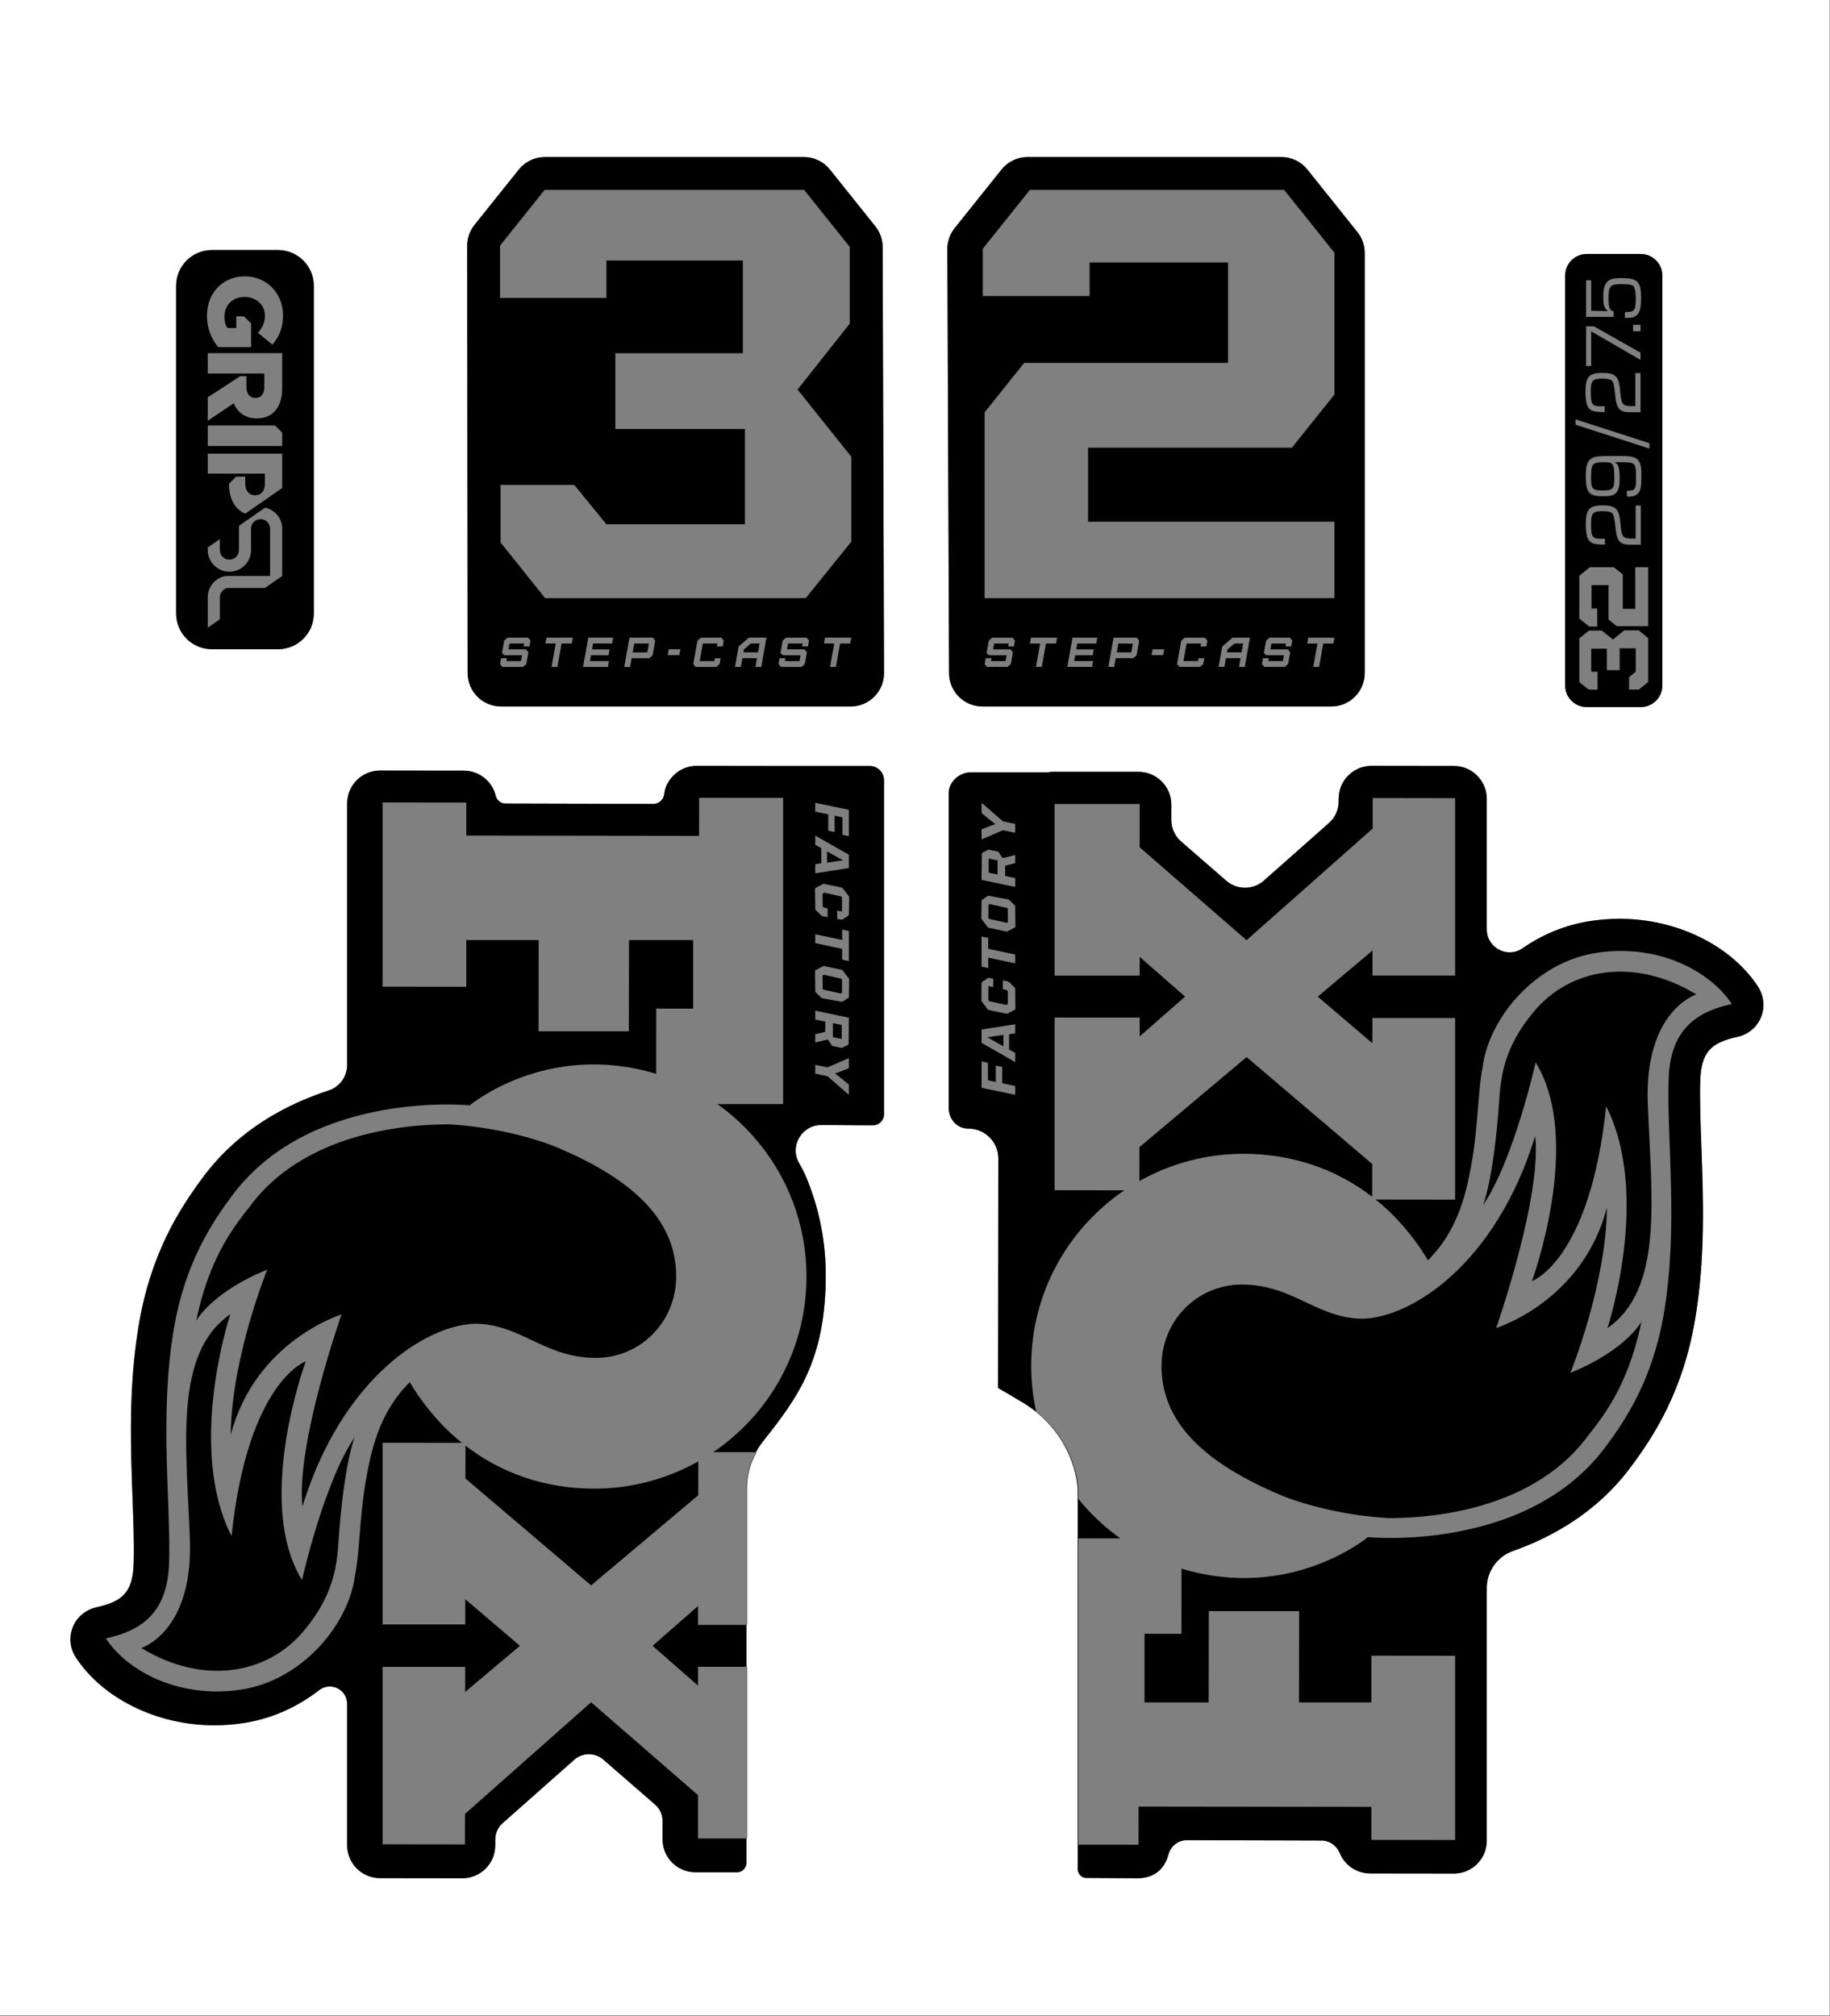 <svg xml:space="preserve" style="enable-background:new 0 0 557.023 613.595;" viewBox="0 0 557.023 613.595" height="613.595px" width="557.023px" y="0px" x="0px" xmlns:xlink="http://www.w3.org/1999/xlink" xmlns="http://www.w3.org/2000/svg" version="1.1">
<rect x="0" y="0" width="557.023" height="613.595" fill="#808080" stroke="none"/>
<style type="text/css">
	.st0{fill:#FFFFFF;}
</style>
<g id="Background">
</g>
<g id="Layer_6">
</g>
<g id="Layer_5">
</g>
<g id="Layer_4">
</g>
<g id="Layer_3">
</g>
<g id="Layer_2">
</g>
<g id="Layer_1">
</g>
<g id="OVERLAY">
	<g>
		<path d="M-0.127,613.408h557.023V-0.186H-0.127V613.408z M476.404,83.888
			c0-3.637,2.948-6.585,6.585-6.585h16.42c3.637,0,6.585,2.948,6.585,6.585v124.753
			c0,3.637-2.948,6.585-6.585,6.585H482.989c-3.637,0-6.585-2.948-6.585-6.585V83.888z
			 M442.562,233.142c5.519,0.007,9.988,4.483,9.988,10.001v39.735
			c0,5.566,6.255,8.948,10.832,5.781c6.066-4.198,13.155-7.221,21.026-8.37
			c2.864-0.418,5.761-0.63,8.607-0.63c17.255,0,33.68,8.002,41.954,20.411
			c1.453,2.179,2.116,4.84,1.667,7.421c-0.715,4.114-3.831,7.255-7.764,8.098
			c-8.433,1.809-11.083,4.967-11.344,13.517c-0.173,5.679,0.075,12.427,0.339,19.569
			c0.589,15.964,1.256,34.057-1.879,52.749c-3.646,21.735-12.264,35.405-20.212,45.91
			c-9.764,12.742-22.691,20.3-35.274,24.757c-4.768,1.689-7.954,6.188-7.954,11.246
			l0,76.71c0,1.466-0.252,2.936-0.855,4.273c-1.682,3.725-5.3,5.939-9.146,5.939
			c-0.004,0-25.509-0.031-25.509-0.031c-4.166-0.005-7.736-2.558-9.234-6.184
			c-0.938-2.27-3.06-3.823-5.516-3.83l-40.992-0.114
			c-2.643-0.003-4.938,1.776-5.628,4.327c-0.89,3.292-3.254,7.257-9.483,7.257
			c-0.004,0-10.503-0.047-15.524-0.091c-1.447-0.012-2.611-1.189-2.611-2.637V454.073
			c0-6.144-3.517-19.09-16.496-27.029c-2.499-1.529-7.543-4.458-7.74-4.573
			c-0.004-0.002-0.019-0.011-0.019-0.011s0-0.082,0-0.227
			c0.001-1.068,0.009-5.965,0.02-12.983c0.022-14.85,0.055-39.16,0.069-56.607
			c0.004-5.039-4.08-9.122-9.119-9.122c-3.561,0-6.032-2.903-6.001-6.463v-95.636
			c0.03-3.518,3.297-6.354,6.815-6.354h23.385c0.542-0.091,1.094-0.149,1.662-0.149h25.908
			c5.523,0,10.001,4.478,10.001,10.001v4.666c0,2.514,1.09,4.904,2.987,6.553l13.741,11.939
			c3.289,2.857,8.186,2.834,11.448-0.054l19.823-17.551c1.858-1.645,2.924-4.008,2.926-6.49
			l0.001-0.673c0.001-1.466,0.254-2.936,0.858-4.271c1.684-3.72,5.301-5.932,9.143-5.932
			C417.47,233.109,442.562,233.142,442.562,233.142z M290.586,69.43l14.257-17.821
			c1.927-2.409,4.845-3.812,7.931-3.812h77.25c3.085,0,6.003,1.402,7.931,3.811
			l15.215,19.017c1.441,1.801,2.226,4.039,2.226,6.345v127.908
			c0,5.609-4.547,10.156-10.156,10.156H299.035c-5.593,0-10.134-4.522-10.156-10.116
			L288.36,75.816C288.351,73.496,289.136,71.242,290.586,69.43z M144.427,68.461l13.481-16.851
			c1.927-2.409,4.845-3.812,7.931-3.812h78.851c3.085,0,6.003,1.402,7.931,3.812
			l13.811,17.263c1.434,1.792,2.218,4.017,2.226,6.312l0.427,129.662
			c0.018,5.622-4.534,10.19-10.156,10.19h-106.427c-5.605,0-10.15-4.54-10.156-10.145
			l-0.143-130.074C142.199,72.507,142.984,70.265,144.427,68.461z M53.611,86.989
			c0-6.006,4.869-10.875,10.875-10.875h20.162c6.006,0,10.876,4.869,10.876,10.875v99.744
			c0,6.006-4.869,10.876-10.876,10.876H64.486c-6.006,0-10.875-4.869-10.875-10.876V86.989z
			 M23.373,493.064c1.489-2.046,3.772-3.372,6.243-3.919
			c8.217-1.819,10.812-5.001,11.07-13.458c0.173-5.678-0.076-12.424-0.339-19.566
			c-0.589-15.964-1.256-34.059,1.879-52.752c3.646-21.735,12.263-35.405,20.212-45.91
			c10.367-13.529,24.301-21.214,37.6-25.548c3.357-1.094,5.627-4.217,5.627-7.748
			l-0-79.433c0-1.465,0.253-2.933,0.858-4.267c1.686-3.718,5.301-5.93,9.143-5.93
			c0.004,0,25.509,0.031,25.509,0.031c4.691,0.006,8.624,3.24,9.698,7.6
			c0.342,1.386,1.515,2.405,2.942,2.408l45.013,0.118c1.696,0.004,3.13-1.249,3.348-2.93
			c0.122-0.937,0.335-1.933,0.707-2.715c1.752-3.689,5.3-5.936,9.144-5.936
			c0.004,0,25.572,0.035,25.572,0.035h27.131c2.405,0,4.354,1.949,4.354,4.354v101.631
			c0,1.873-1.518,3.391-3.391,3.391h-3.725c-2.149,0-6.933-0.043-11.904-0.094
			c-5.961-0.062-9.812,6.369-6.854,11.544c0.644,1.128,1.265,2.302,1.833,3.508
			c3.318,7.68,6.303,18.076,6.303,30.617c0,25.872-8.572,37.318-19.032,50.55
			c-3.038,3.843-4.914,8.522-5.107,13.417c-0.013,0.332-0.02,0.668-0.02,1.01V567.029
			c0,1.57-1.273,2.844-2.844,2.844h-12.667c-5.523,0-10.001-4.478-10.001-10.001v-5.575
			c0-1.937-0.839-3.778-2.302-5.049l-15.745-13.68c-2.534-2.201-6.307-2.184-8.82,0.041
			l-21.803,19.305c-1.432,1.268-2.252,3.088-2.254,5l-0.002,1.569
			c-0.002,1.463-0.253,2.93-0.855,4.263c-1.681,3.722-5.301,5.938-9.146,5.938
			c-0.004,0-25.097-0.033-25.097-0.033c-5.518-0.008-9.988-4.482-9.988-10.001v-43.037
			c0-4.397-5.047-6.864-8.522-4.171c-6.548,5.073-14.443,8.765-23.336,10.061
			c-2.864,0.418-5.76,0.63-8.607,0.63c-17.378,0-33.916-8.116-42.131-20.676
			C20.83,501.034,20.862,496.514,23.373,493.064z" class="st0"></path>
		<path d="M340.401,195.883l4.43,0.005l-0.475,2.677l-4.43-0.004L340.401,195.883z
			 M373.483,198.555l4.429,0.004l0.475-2.677l-2.665-0.002l-2.081,1.787L373.483,198.555z
			 M288.879,204.92L288.36,75.816c-0.009-2.32,0.776-4.573,2.226-6.385l14.257-17.82
			c1.927-2.409,4.845-3.812,7.931-3.812h77.25c3.085,0,6.003,1.402,7.931,3.811
			l15.215,19.017c1.441,1.801,2.226,4.039,2.226,6.345V204.879
			c0,5.609-4.547,10.156-10.156,10.156H299.035
			C293.442,215.036,288.901,210.513,288.879,204.92z M308.944,195.008l-0.716-0.909h-6.219
			l-1.035,0.901l-0.676,3.807l0.763,0.635l5.331,0.006l-0.313,1.763l-4.429-0.004
			l0.155-0.876l-1.777-0.002l-0.315,1.777l0.72,0.876l6.219,0.007l1.031-0.875l0.632-3.565
			l-0.718-0.889l-5.318-0.005l0.314-1.776l4.43,0.005l-0.157,0.888l1.765,0.002
			L308.944,195.008z M321.765,194.099h-7.97l-0.316,1.779l3.11,0.003l-1.261,7.106
			l1.777,0.002l1.261-7.106l3.084,0.003L321.765,194.099z M333.995,194.099h-7.539
			l-1.577,8.882l7.54,0.008l0.315-1.776l-5.762-0.006l0.313-1.764l5.318,0.006
			l0.316-1.777l-5.319-0.005l0.318-1.789l5.763,0.006L333.995,194.099z M346.751,195.014
			l-0.716-0.915h-7.095l-1.575,8.887l1.776,0.002l0.471-2.652l5.318,0.006l1.034-0.888
			L346.751,195.014z M354.38,197.621l-3.542-0.003l-0.315,1.776l3.541,0.004L354.38,197.621z
			 M367.519,195.008l-0.716-0.909h-6.219l-1.036,0.901l-1.261,7.106l0.721,0.876l6.218,0.007
			l1.032-0.875l0.315-1.776l-1.764-0.002l-0.155,0.876l-4.43-0.005l0.945-5.329
			l4.43,0.005l-0.157,0.888l1.764,0.002L367.519,195.008z M380.467,194.099h-5.318
			l-3.128,2.677l-1.101,6.205l1.777,0.002l0.471-2.652l4.43,0.005l-0.471,2.652l1.765,0.002
			L380.467,194.099z M393.349,195.009l-0.716-0.91h-6.219l-1.035,0.901l-0.675,3.806
			l0.763,0.636l5.33,0.006l-0.313,1.763l-4.43-0.004l0.155-0.876l-1.777-0.002
			l-0.315,1.776l0.72,0.877l6.219,0.006l1.031-0.874l0.632-3.565l-0.718-0.889
			l-5.318-0.006l0.316-1.777l4.43,0.005l-0.158,0.888l1.765,0.002L393.349,195.009z
			 M406.171,194.099h-7.971l-0.315,1.779l3.109,0.004l-1.261,7.106l1.777,0.001l1.261-7.106
			l3.084,0.003L406.171,194.099z M299.125,90.1h32.539V79.883h42.127v30.572h-62.043
			l-12.05,15.062v56.536h106.473v-23.263h-74.98v-22.516h62.043l12.937-16.171V76.917
			l-15.295-19.118h-77.399l-14.352,17.939V90.1z M192.586,198.561l4.449,0.004l0.477-2.688
			l-4.449-0.005L192.586,198.561z M226.288,198.555l4.449,0.004l0.477-2.689l-2.677-0.002
			l-2.09,1.794L226.288,198.555z M142.344,204.891l-0.143-130.074
			c-0.003-2.31,0.782-4.552,2.226-6.356l13.481-16.851
			c1.927-2.409,4.845-3.812,7.931-3.812h78.851c3.085,0,6.003,1.402,7.931,3.812
			l13.811,17.263c1.434,1.792,2.218,4.017,2.226,6.312l0.427,129.662
			c0.018,5.622-4.534,10.19-10.156,10.19h-106.427
			C146.895,215.036,142.35,210.495,142.344,204.891z M174.346,194.08h-8.005l-0.317,1.787
			l3.124,0.003l-1.266,7.136l1.785,0.002l1.266-7.136l3.098,0.003L174.346,194.08z
			 M186.629,194.08h-7.571l-1.583,8.92l7.573,0.008l0.316-1.784l-5.787-0.006l0.314-1.771
			l5.341,0.006l0.317-1.785l-5.342-0.005l0.319-1.797l5.788,0.006L186.629,194.08z
			 M199.44,194.999l-0.719-0.919h-7.126l-1.582,8.926l1.784,0.002l0.473-2.664l5.341,0.006
			l1.038-0.892L199.44,194.999z M207.102,197.617l-3.557-0.003l-0.316,1.784l3.556,0.004
			L207.102,197.617z M220.298,194.993l-0.719-0.913h-6.246l-1.04,0.905l-1.266,7.136
			l0.724,0.88l6.245,0.007l1.036-0.879l0.316-1.783l-1.771-0.002l-0.156,0.88
			l-4.449-0.005l0.949-5.352l4.449,0.005l-0.158,0.892l1.771,0.002L220.298,194.993z
			 M233.302,194.08h-5.341l-3.141,2.688l-1.106,6.232l1.785,0.002l0.473-2.664l4.449,0.005
			l-0.473,2.663l1.772,0.002L233.302,194.08z M246.24,194.994l-0.719-0.914h-6.246
			l-1.039,0.905l-0.678,3.823l0.766,0.638l5.353,0.006l-0.314,1.771l-4.449-0.004
			l0.156-0.88l-1.785-0.002l-0.316,1.784l0.723,0.88l6.246,0.006l1.036-0.878
			l0.635-3.581l-0.721-0.893l-5.341-0.006l0.317-1.785l4.449,0.005l-0.159,0.892
			l1.772,0.002L246.24,194.994z M259.117,194.08h-8.006l-0.316,1.787l3.123,0.004
			l-1.266,7.136l1.785,0.001l1.266-7.136l3.098,0.003L259.117,194.08z M152.199,90.689
			h32.381V79.294h41.527v28.214h-38.804V130.575h39.433v29h-42.15l-9.796-11.985h-22.433
			v17.506l13.566,16.957h79.331l13.864-17.167v-25.88l-16.348-20.435l10.354-13.085
			l5.522-6.978V75.149l-13.88-17.35h-79l-13.566,16.957V90.689z M152.199,202.121
			l0.723,0.88l6.246,0.007l1.035-0.879l0.635-3.581l-0.721-0.893l-5.341-0.005l0.316-1.784
			l4.449,0.005l-0.158,0.892l1.772,0.002l0.314-1.772l-0.719-0.913h-6.246l-1.039,0.905
			l-0.679,3.823l0.766,0.638l5.354,0.006l-0.314,1.771l-4.449-0.004l0.156-0.88
			l-1.785-0.002L152.199,202.121z M303.647,261.892l-2.711-0.552v4.268l2.711,0.563V261.892z
			 M305.417,315l-4.862,0.717l4.862,2.737V315z M417.673,364.266l0.013-9.982
			l-38.245-32.537l-32.613,27.416l-0.015,10.315c9.387-5.284,20.222-8.307,31.767-8.292
			C393.618,351.206,406.94,355.987,417.673,364.266z M478.007,417.857
			c0,0,10.898-26.746,11.123-50.328c-7.503,28.669-33.722,36.68-33.722,36.68
			s13.921-39.567,11.881-58.416c-12.027,39.062-37.684,55.171-52.398,55.589
			c-13.98,0-21.238-10.394-36.888-10.394c-13.694,0-24.458,11.068-24.458,24.762
			c0,15.885,10.993,28.982,37.76,39.928c13.555,4.997,26.48,6.142,31.451,6.388
			c7.627,0,42.464-0.555,60.483-24.889c4.051-5.09,8.71-11.244,12.493-21.226
			c1.475-3.907,2.809-8.415,3.892-13.656C499.623,402.295,494.929,410.987,478.007,417.857z
			 M536.638,307.49c-0.715,4.114-3.831,7.255-7.764,8.098
			c-8.433,1.809-11.083,4.967-11.344,13.517c-0.173,5.679,0.075,12.427,0.339,19.569
			c0.589,15.964,1.256,34.057-1.879,52.749c-3.646,21.735-12.264,35.405-20.212,45.91
			c-9.764,12.742-22.691,20.3-35.274,24.757c-4.768,1.689-7.954,6.188-7.954,11.246
			l0,76.71c0,1.466-0.252,2.936-0.855,4.273c-1.682,3.725-5.3,5.939-9.146,5.939
			c-0.004,0-25.509-0.031-25.509-0.031c-4.166-0.005-7.736-2.558-9.234-6.184
			c-0.938-2.27-3.06-3.823-5.516-3.83l-40.992-0.114
			c-2.643-0.003-4.938,1.776-5.628,4.328c-0.89,3.292-3.254,7.257-9.483,7.257
			c-0.004,0-10.503-0.047-15.524-0.09c-1.447-0.012-2.611-1.189-2.611-2.637V454.073
			c0-6.144-3.517-19.09-16.496-27.029c-2.499-1.529-7.543-4.458-7.74-4.573
			c-0.004-0.002-0.019-0.011-0.019-0.011s0-0.082,0-0.227
			c0.001-1.068,0.009-5.965,0.02-12.984c0.022-14.85,0.055-39.16,0.069-56.607
			c0.004-5.039-4.08-9.122-9.119-9.122c-3.561,0-6.032-2.903-6.001-6.463v-95.636
			c0.03-3.518,3.297-6.354,6.815-6.354h23.385c0.542-0.091,1.094-0.149,1.662-0.149h25.908
			c5.523,0,10.001,4.478,10.001,10.001v4.666c0,2.514,1.09,4.904,2.987,6.553l13.741,11.939
			c3.289,2.857,8.186,2.834,11.448-0.054l19.823-17.551c1.858-1.645,2.924-4.008,2.926-6.49
			l0.001-0.673c0.001-1.466,0.254-2.936,0.858-4.271c1.684-3.72,5.301-5.932,9.143-5.932
			c0.004,0,25.097,0.032,25.097,0.032c5.519,0.007,9.988,4.483,9.988,10.001v39.735
			c0,5.566,6.255,8.948,10.832,5.781c6.066-4.197,13.155-7.221,21.026-8.37
			c2.864-0.418,5.761-0.63,8.607-0.63c17.255,0,33.68,8.002,41.954,20.411
			C536.424,302.249,537.087,304.91,536.638,307.49z M298.776,255.511l6.503-2.811l3.727,0.781
			v-2.7l-3.727-0.781l-6.503-5.657v3.12l2.332,1.909
			c0.353,0.302,0.552,0.449,1.35,1.072l0.46,0.359v0.07l-0.46,0.148
			c-0.844,0.297-1.059,0.374-1.35,0.489l-2.332,0.914V255.511z M298.776,267.819l0.004,0
			l10.226,2.142v-2.7l-3.052-0.639v-2.89c0-0.104,0.043-0.203,0.12-0.273l2.933-0.727
			v-2.466l-3.652,0.881c-0.078,0.063-0.187,0.046-0.242-0.037l-1.144-1.734
			c-0.062-0.1-0.16-0.172-0.274-0.201l-2.651-0.529
			c-0.125-0.032-0.259-0.009-0.366,0.063l-1.628,0.825
			c-0.124,0.083-0.199,0.223-0.2,0.372l-0.074,7.913V267.819z M309.006,330.532
			l-3.957-0.829v-4.979l-1.948-0.408v4.979l-2.377-0.498v-5.312l-1.948-0.408v8.013
			l10.23,2.143V330.532z M309.006,311.755l-10.23,1.609v4.05l10.23,5.842v-2.806
			l-1.855-1.037v-4.611l1.855-0.277V311.755z M309.078,306.897l-0.084-5.973
			c-0.002-0.144-0.062-0.282-0.166-0.382l-1.723-1.66c-0.073-0.07-0.163-0.118-0.261-0.139
			l-1.596-0.345v2.694l1.071,0.238c0.246,0.055,0.422,0.272,0.424,0.525l0.022,3.447
			c0.002,0.347-0.319,0.607-0.658,0.531l-4.824-1.072
			c-0.247-0.055-0.423-0.275-0.423-0.528v-3.889c0,0-0.016-0.229,0.169-0.188
			c0.185,0.041,1.291,0.286,1.291,0.286v-2.589c-0.635-0.109-1.112-0.163-1.359-0.186
			c-0.125-0.012-0.243,0.021-0.347,0.091l-1.602,1.079
			c-0.147,0.099-0.236,0.264-0.239,0.441l-0.07,5.182
			c-0.002,0.12,0.037,0.237,0.109,0.333l1.837,2.434
			c0.079,0.105,0.193,0.177,0.322,0.204l5.333,1.11
			c0.122,0.025,0.25,0.008,0.36-0.05l2.125-1.108
			C308.969,307.289,309.081,307.101,309.078,306.897z M300.816,288.791v-3.313l-2.041-0.427
			v9.169l2.041,0.427v-3.155l8.19,1.716v-2.7L300.816,288.791z M309.079,281.958
			l-0.086-6.115c-0.001-0.108-0.046-0.21-0.124-0.285l-1.787-1.721
			c-0.057-0.055-0.13-0.093-0.208-0.107l-5.943-1.072
			c-0.104-0.019-0.21,0.004-0.297,0.062l-1.683,1.134
			c-0.11,0.074-0.176,0.197-0.178,0.33l-0.071,5.3
			c-0.001,0.09,0.027,0.177,0.081,0.249l1.896,2.513c0.059,0.078,0.144,0.132,0.24,0.152
			l5.431,1.131c0.091,0.019,0.186,0.006,0.269-0.037l2.243-1.169
			C308.998,282.251,309.082,282.11,309.079,281.958z M527.142,305.603
			c-6.366-9.733-21.903-18.4-40.925-15.625c-19.022,2.775-33.147,20.169-34.937,34.92
			c-1.288,5.908-1.298,16.108-3.004,27.152c-1.781,10.624-4.191,22.115-13.638,31.554
			c0,0-5.756-10.421-15.898-18.493l24.174,0.031v-0.001V309.85h-25.171l-0.01,7.678
			l-16.631-14.185l16.667-14.032l-0.01,7.634h25.154v-54.01l-25.084-0.033l-0.011,9.284
			l-38.378,33.981l-32.539-28.271v-13.183h-25.908v52.244h25.908v-5.712l13.822,12.097
			l-13.822,12.105v-5.732h-25.908v52.562l21.238,0.026
			c-17.086,11.591-28.327,31.147-28.357,53.334c-0.006,4.804,0.516,9.484,1.509,13.987
			c9.979,7.937,12.84,18.93,12.84,24.448v2.147c3.693,4.556,7.99,8.606,12.777,12.02
			h-12.777l-0,93.211l18.329,0.025l0.015-11.603l70.85,0.094v10.054l25.497,0.031
			v-56.074l-25.497-0.031v14.217h-22.016l0.034-27.781h-27.493l-0.038,27.781h-19.527v-20.88
			l11.231,0.015l0.026-19.845c33.369,10.049,56.728-9.6,56.728-9.6
			s47.62,4.801,71.804-26.76c6.803-8.992,14.941-21.366,18.324-41.53
			c4.397-26.214,0.843-52.474,1.407-70.969C508.337,314.171,515.43,308.115,527.142,305.603z
			 M467.046,307.712c-10.801,12.814-10.302,22.761-11.006,31.251
			c-1.741,20.997-4.622,27.862-4.622,27.862c9.385-13.791,16.011-43.468,16.011-43.468
			c14.648,23.812-1.132,66.582-1.132,66.582s17.652-6.169,22.59-53.215
			c13.803,27.228,0.379,67.538,0.379,67.538c17.144-11.827,13.436-39.591,12.296-68.165
			s14.8-33.409,14.8-33.409C497.317,291.129,477.925,294.805,467.046,307.712z
			 M306.426,276.33l-5.075-1.125c-0.252-0.056-0.491,0.136-0.491,0.394v3.72
			c0,0.189,0.131,0.353,0.316,0.394l5.099,1.134c0.253,0.056,0.493-0.137,0.492-0.397
			l-0.024-3.729C306.742,276.533,306.61,276.371,306.426,276.33z M253.506,315.683l2.711,0.552
			v-4.268l-2.711-0.563V315.683z M255.977,297.861l-5.099-1.133
			c-0.253-0.056-0.493,0.137-0.491,0.397l0.024,3.728
			c0.001,0.188,0.133,0.351,0.316,0.392l5.075,1.125
			c0.252,0.056,0.491-0.136,0.491-0.394v-3.721
			C256.294,298.066,256.162,297.902,255.977,297.861z M251.736,262.574l4.862-0.717
			l-4.862-2.737V262.574z M141.686,440.025l-0.013,9.982l38.245,32.537l32.613-27.416
			l0.015-10.315c-9.387,5.284-20.222,8.307-31.767,8.292
			C165.741,453.084,152.418,448.304,141.686,440.025z M93.062,414.352
			c0,0-17.652,6.169-22.59,53.214c-13.803-27.228-0.379-67.538-0.379-67.538
			c-17.144,11.827-13.436,39.591-12.296,68.165c1.14,28.574-14.8,33.409-14.8,33.409
			c19.044,11.557,38.436,7.882,49.316-5.025c10.801-12.814,10.302-22.761,11.006-31.251
			c1.741-20.997,4.622-27.862,4.622-27.862c-9.385,13.791-16.011,43.468-16.011,43.468
			C77.281,457.123,93.062,414.352,93.062,414.352z M212.457,488.842l-13.822,12.105l13.822,12.097
			v-5.712h14.731v-12.758h-14.731V488.842z M181.355,413.303
			c13.694,0,24.458-11.068,24.458-24.762c0-15.885-10.993-28.982-37.76-39.928
			c-13.555-4.997-26.48-6.142-31.451-6.388c-7.627,0-42.464,0.555-60.483,24.889
			c-4.051,5.09-8.71,11.244-12.493,21.226c-1.475,3.907-2.809,8.415-3.892,13.656
			c0,0,4.694-8.693,21.616-15.562c0,0-10.898,26.746-11.123,50.328
			c7.503-28.669,33.722-36.68,33.722-36.68s-13.921,39.567-11.881,58.416
			c12.027-39.062,37.684-55.171,52.398-55.589
			C158.448,402.909,165.706,413.303,181.355,413.303z M269.084,237.498v101.631
			c0,1.873-1.518,3.391-3.391,3.391h-3.725c-2.149,0-6.933-0.043-11.904-0.094
			c-5.961-0.062-9.812,6.369-6.854,11.544c0.644,1.128,1.265,2.302,1.833,3.508
			c3.318,7.68,6.303,18.076,6.303,30.617c0,25.872-8.572,37.318-19.032,50.55
			c-0.837,1.059-1.575,2.185-2.225,3.358l-12.963-0.016
			c17.086-11.591,28.327-31.148,28.357-53.334c0.028-21.704-10.688-40.88-27.126-52.601
			h20.007v-93.202l-25.559-0.035l-0.015,11.603l-70.85-0.094v-10.054l-25.497-0.031v56.074
			l25.497,0.031v-14.217h22.016l-0.034,27.781h27.493l0.038-27.781h19.527v20.88
			l-11.231-0.015l-0.026,19.845c-33.369-10.049-56.728,9.6-56.728,9.6
			s-47.619-4.801-71.804,26.76c-6.803,8.992-14.941,21.366-18.323,41.531
			c-4.397,26.214-0.843,52.474-1.407,70.969c-0.44,14.422-7.532,20.479-19.244,22.991
			c6.366,9.733,21.903,18.4,40.925,15.625c19.022-2.775,33.147-20.168,34.936-34.92
			c1.288-5.908,1.298-16.108,3.004-27.152c1.781-10.624,4.191-22.115,13.638-31.554
			c0,0,5.756,10.421,15.898,18.493l-24.174-0.031v0.002v55.291h25.171l0.01-7.678
			l16.631,14.185l-16.667,14.032l0.01-7.634h-25.154v54.01l25.084,0.033l0.012-9.284
			l38.378-33.981l32.539,28.271v13.183h14.731v7.452c0,1.571-1.273,2.844-2.844,2.844h-12.667
			c-5.523,0-10.001-4.478-10.001-10.001v-5.575c0-1.937-0.839-3.778-2.302-5.049
			l-15.745-13.68c-2.534-2.201-6.307-2.184-8.82,0.041l-21.803,19.305
			c-1.432,1.268-2.252,3.088-2.254,5l-0.002,1.569c-0.002,1.463-0.253,2.93-0.855,4.263
			c-1.681,3.722-5.301,5.938-9.146,5.938c-0.004,0-25.097-0.033-25.097-0.033
			c-5.518-0.008-9.988-4.482-9.988-10.001v-43.037c0-4.397-5.047-6.864-8.522-4.171
			c-6.548,5.073-14.443,8.765-23.336,10.061c-2.864,0.418-5.76,0.63-8.607,0.63
			c-17.378,0-33.916-8.116-42.131-20.676c-2.239-3.424-2.206-7.944,0.304-11.394
			c1.489-2.046,3.772-3.372,6.243-3.919c8.217-1.819,10.812-5.001,11.07-13.457
			c0.173-5.678-0.076-12.424-0.339-19.566c-0.589-15.964-1.256-34.059,1.879-52.752
			c3.646-21.735,12.263-35.405,20.212-45.91c10.367-13.529,24.301-21.214,37.6-25.548
			c3.357-1.094,5.627-4.217,5.627-7.748l-0-79.433c0-1.465,0.253-2.933,0.858-4.267
			c1.686-3.718,5.301-5.93,9.143-5.93c0.004,0,25.509,0.031,25.509,0.031
			c4.691,0.006,8.624,3.24,9.698,7.599c0.342,1.386,1.515,2.405,2.942,2.408l45.013,0.118
			c1.696,0.005,3.13-1.249,3.348-2.93c0.122-0.937,0.335-1.933,0.707-2.715
			c1.752-3.689,5.3-5.935,9.144-5.935c0.004,0,25.572,0.035,25.572,0.035h27.131
			C267.135,233.144,269.084,235.093,269.084,237.498z M248.147,247.043l3.957,0.829v4.979
			l1.948,0.408v-4.979l2.377,0.498v5.312l1.948,0.408v-8.013l-10.23-2.143V247.043z
			 M248.147,265.819l10.23-1.609v-4.05l-10.23-5.842v2.806l1.855,1.037v4.611
			l-1.855,0.277V265.819z M248.075,270.678l0.084,5.973
			c0.002,0.144,0.062,0.282,0.166,0.382l1.723,1.66c0.072,0.07,0.163,0.118,0.261,0.139
			l1.596,0.345V276.482l-1.071-0.237c-0.246-0.055-0.422-0.272-0.424-0.525l-0.022-3.447
			c-0.002-0.348,0.319-0.607,0.658-0.531l4.824,1.072
			c0.248,0.055,0.424,0.275,0.424,0.528v3.889c0,0,0.016,0.229-0.169,0.188
			c-0.185-0.041-1.291-0.286-1.291-0.286v2.589c0.635,0.109,1.112,0.163,1.359,0.186
			c0.125,0.012,0.243-0.021,0.348-0.091l1.602-1.079c0.147-0.099,0.236-0.264,0.239-0.441
			l0.07-5.182c0.002-0.12-0.037-0.237-0.109-0.333l-1.837-2.434
			c-0.079-0.105-0.193-0.177-0.322-0.204l-5.333-1.11
			c-0.122-0.026-0.25-0.008-0.36,0.05l-2.125,1.108
			C248.184,270.285,248.072,270.474,248.075,270.678z M256.337,288.783v3.313l2.041,0.427
			v-9.169l-2.041-0.427v3.155l-8.19-1.716v2.7L256.337,288.783z M258.377,322.064
			l-6.503,2.811l-3.727-0.781v2.7l3.727,0.781l6.503,5.657v-3.12l-2.332-1.909
			c-0.353-0.302-0.552-0.449-1.35-1.072l-0.46-0.359v-0.07l0.46-0.148
			c0.844-0.297,1.059-0.374,1.35-0.489l2.332-0.914V322.064z M258.377,309.756l-0.004-0
			l-10.226-2.142v2.7l3.052,0.639v2.89c0,0.104-0.043,0.203-0.12,0.273l-2.933,0.651
			v2.542l3.652-0.88c0.078-0.063,0.187-0.046,0.242,0.037l1.144,1.734
			c0.062,0.1,0.16,0.172,0.274,0.201l2.651,0.529
			c0.125,0.032,0.259,0.009,0.366-0.063l1.628-0.825c0.124-0.083,0.199-0.223,0.2-0.372
			l0.074-7.913V309.756z M258.452,298.091c0.001-0.09-0.028-0.177-0.082-0.249
			l-1.896-2.513c-0.059-0.078-0.144-0.132-0.24-0.152l-5.431-1.131
			c-0.091-0.019-0.186-0.006-0.269,0.037l-2.243,1.169
			c-0.135,0.071-0.219,0.211-0.217,0.364l0.086,6.115
			c0.001,0.108,0.046,0.21,0.124,0.285l1.787,1.721
			c0.057,0.055,0.13,0.092,0.208,0.107l5.943,1.073c0.104,0.019,0.21-0.004,0.297-0.062
			l1.683-1.134c0.11-0.074,0.177-0.197,0.178-0.33L258.452,298.091z M53.611,186.733
			V86.989c0-6.007,4.869-10.876,10.875-10.876h20.162c6.006,0,10.876,4.869,10.876,10.876
			v99.743c0,6.006-4.869,10.876-10.876,10.876H64.486
			C58.48,197.608,53.611,192.739,53.611,186.733z M75.014,117.785v-3.271h-1.936l-9.797,6.39
			l-0.051,0.03v7.154l7.917-5.35c1.176,2.783,3.492,4.617,6.959,4.617h0.061
			c2.225,0,3.989-0.673,5.256-1.989c1.576-1.497,2.473-3.883,2.473-7.305v-2.497v-2.828
			v-5.25H63.23v6.204h17.227v1.874v2.19c0,2.08-0.897,3.361-2.691,3.361h-0.061
			C76.068,121.116,75.014,119.895,75.014,117.785z M85.9,160.898
			c0-3.13-2.23-5.747-5.2-6.385l-7.917,5.501c-0.041,0.286-0.061,0.583-0.061,0.879
			v6.581c0,1.582-1.297,2.874-2.899,2.874s-2.899-1.286-2.899-2.874v-3.396l-3.69,2.567
			v0.829c0,3.602,2.955,6.531,6.589,6.531c3.634,0,6.589-2.929,6.589-6.531v-6.581
			c0-1.583,1.298-2.874,2.899-2.874s2.899,1.286,2.899,2.874v14.418H69.56
			c-1.576-0.035-3.107,0.578-4.308,1.733c-1.282,1.236-2.017,2.959-2.017,4.732v9.274
			l3.69-2.567l0.005,0.009v-6.711c0-0.789,0.329-1.558,0.897-2.105
			c0.476-0.462,1.079-0.713,1.657-0.698H80.624l5.276-3.667V160.898z M85.9,138.08H63.235
			v6.084h17.384v0.914v2.08c0,2.2-1.019,3.547-2.904,3.577h-0.122
			c-1.794,0-2.94-1.346-2.94-3.547v-2.11h-2.762l-2.185,2.165v0.065
			c0,4.305,1.713,7.706,4.962,9.028l11.201-7.787c0.02-0.307,0.03-0.613,0.03-0.929
			V138.08z M85.9,131.68l-2.19-2.17H63.235v6.234h22.665V131.68z M62.987,96.092
			c0,4.004,1.485,7.244,3.431,9.57h10.02v-7.219l-2.184-2.165H71.922v3.577h-2.691
			c-0.618-0.884-0.927-2.02-0.927-3.517c0-0.367,0.03-0.703,0.091-1.04
			c0.056-0.332,0.122-0.613,0.182-0.824c0.745-2.477,2.975-4.094,5.879-4.094h0.061
			c2.833,0,5.175,1.668,5.9,4.069c0.081,0.317,0.137,0.663,0.162,0.854
			c0.03,0.211,0.061,0.457,0.061,0.698c0,2.17-0.776,3.728-2.103,5.32l4.359,3.577
			c2.048-2.326,3.254-5.074,3.254-8.927c0-0.161,0-0.342-0.02-0.512
			c-0.051-1.16-0.193-1.783-0.193-1.783c-0.993-5.632-5.621-9.565-11.383-9.565h-0.061
			c-5.94,0-10.365,4.004-11.307,9.656c-0.01,0.02-0.015,0.035-0.02,0.055
			c-0.007,0.061-0.015,0.122-0.024,0.185v0v0c-0.009,0.072-0.019,0.144-0.027,0.217
			c-0.005,0.043-0.011,0.084-0.018,0.126c-0.006,0.041-0.013,0.083-0.018,0.125
			c-0.051,0.568-0.086,1.055-0.086,1.055c0,0.092-0.001,0.182-0.002,0.274
			C62.988,95.898,62.987,95.993,62.987,96.092z M476.404,208.641V83.887
			c0-3.637,2.948-6.585,6.585-6.585h16.42c3.637,0,6.585,2.948,6.585,6.585v124.753
			c0,3.637-2.948,6.585-6.585,6.585H482.989C479.352,215.226,476.404,212.277,476.404,208.641z
			 M501.68,194.209l-2.896-2.339h-4.366l-3.447,2.758l-2.208-1.747l-1.177-0.932h-3.94
			l-2.927,2.342v13.327l2.861,2.288h2.688v-5.463h-1.922v-7.005h4.76v6.546h3.891v-6.652
			h4.892v7.111l-2.022,1.653v3.784h2.953l2.861-2.289V194.209z M501.68,172.65h-3.924
			v12.649h-3.799v-10.466l-2.728-2.183h-7.285l-3.225,2.58v13.057l3.026,2.421h2.423
			v-5.489H484.444v-7.107h5.157v10.467l2.541,2.033h9.537V172.65z M497.988,145.109
			c0,2.882-0.124,3.503-0.77,3.925c-0.422,0.273-0.895,0.347-2.012,0.347v1.764
			c0.298,0.024,0.571,0.024,0.695,0.024c1.193,0,2.236-0.397,2.783-1.068
			c0.72-0.895,0.919-2.012,0.919-5.167c0-1.342-0.049-2.41-0.148-2.932
			c-0.199-1.143-0.696-1.963-1.441-2.459c-0.993-0.621-2.112-0.77-6.261-0.77
			c-4.943,0-6.16,0.124-7.179,0.671c-1.391,0.77-1.888,2.161-1.888,5.49
			c0,5.018,0.944,6.112,5.317,6.112c1.962,0,2.981-0.224,3.727-0.845
			c0.894-0.77,1.267-2.112,1.267-4.472c0-1.987-0.149-3.304-0.472-4
			c-0.174-0.373-0.422-0.621-0.993-0.994v-0.05h2.484
			C497.665,140.687,497.988,141.035,497.988,145.109z M482.684,159.489
			c0,3.354,0.497,4.994,1.714,5.664c0.845,0.472,1.565,0.572,4.124,0.621v-1.814
			c-0.572,0.025-0.969,0.025-1.168,0.025c-2.708,0-3.056-0.497-3.056-4.571
			c0-3.205,0.571-3.826,3.404-3.826c1.764,0,2.633,0.199,3.081,0.671
			c0.397,0.472,0.596,1.267,0.869,3.677c0.422,4.844,1.218,5.838,4.67,5.863h3.106
			v-11.925h-1.565v10.062h-0.547c-3.404,0.025-3.702-0.323-4.05-4.372
			c-0.249-2.583-0.596-3.776-1.242-4.522c-0.771-0.869-1.913-1.217-4.099-1.217
			C483.778,153.825,482.684,155.017,482.684,159.489z M482.771,96.457h8.397v-1.689
			c-1.267-0.298-1.565-1.093-1.565-4.05c0-3.577,0.547-4.223,3.627-4.223
			c3.204,0,3.826,0.149,4.223,1.043c0.323,0.721,0.447,1.69,0.447,3.627
			c0,1.913-0.199,2.832-0.721,3.304c-0.422,0.397-1.043,0.522-2.583,0.522v1.763
			c2.086,0,2.484-0.074,3.229-0.546c1.267-0.771,1.689-2.161,1.689-5.515
			c0-5.043-1.018-6.062-6.136-6.062c-2.26,0-3.329,0.298-4.173,1.143
			c-0.821,0.869-1.193,2.211-1.193,4.447c0,2.708,0.298,3.652,1.366,4.422v0.05
			l-5.043-0.099v-9.291h-1.566V96.457z M497.081,98.865v1.963h2.261v-1.963H497.081z
			 M482.771,111.383h1.566v-10.533l15.005,8.695v-2.211l-14.186-8.025h-2.385V111.383z
			 M482.598,119.156c0,3.354,0.497,4.994,1.714,5.664c0.844,0.473,1.565,0.572,4.124,0.622
			v-1.814c-0.572,0.025-0.969,0.025-1.167,0.025c-2.708,0-3.056-0.497-3.056-4.571
			c0-3.205,0.571-3.826,3.404-3.826c1.764,0,2.633,0.199,3.081,0.671
			c0.397,0.472,0.596,1.267,0.869,3.677c0.422,4.845,1.218,5.838,4.671,5.863h3.106
			v-11.925h-1.565v10.062h-0.547c-3.404,0.025-3.701-0.323-4.05-4.372
			c-0.249-2.584-0.596-3.776-1.242-4.522c-0.77-0.869-1.913-1.217-4.099-1.217
			C483.691,113.491,482.598,114.684,482.598,119.156z M479.582,129.281l22.498,7.256v-1.645
			l-22.498-7.256V129.281z M490.436,141.01c-0.422-0.248-0.919-0.323-2.136-0.323
			c-1.962,0-2.633,0.124-3.205,0.596c-0.596,0.521-0.795,1.466-0.795,4
			c0,3.502,0.422,4,3.379,4c3.279,0,3.702-0.422,3.702-3.876
			C491.38,142.6,491.131,141.432,490.436,141.01z M227.188,453.071v41.504h0.17v-41.504
			c0-0.341,0.007-0.678,0.02-1.009c0.14-3.547,1.173-6.975,2.882-10.059l-0.17-0
			c-1.709,3.084-2.742,6.512-2.882,10.059C227.195,452.393,227.188,452.73,227.188,453.071z
			 M227.358,559.577v-52.244h-0.17v52.244H227.358z"></path>
	</g>
</g>
</svg>
